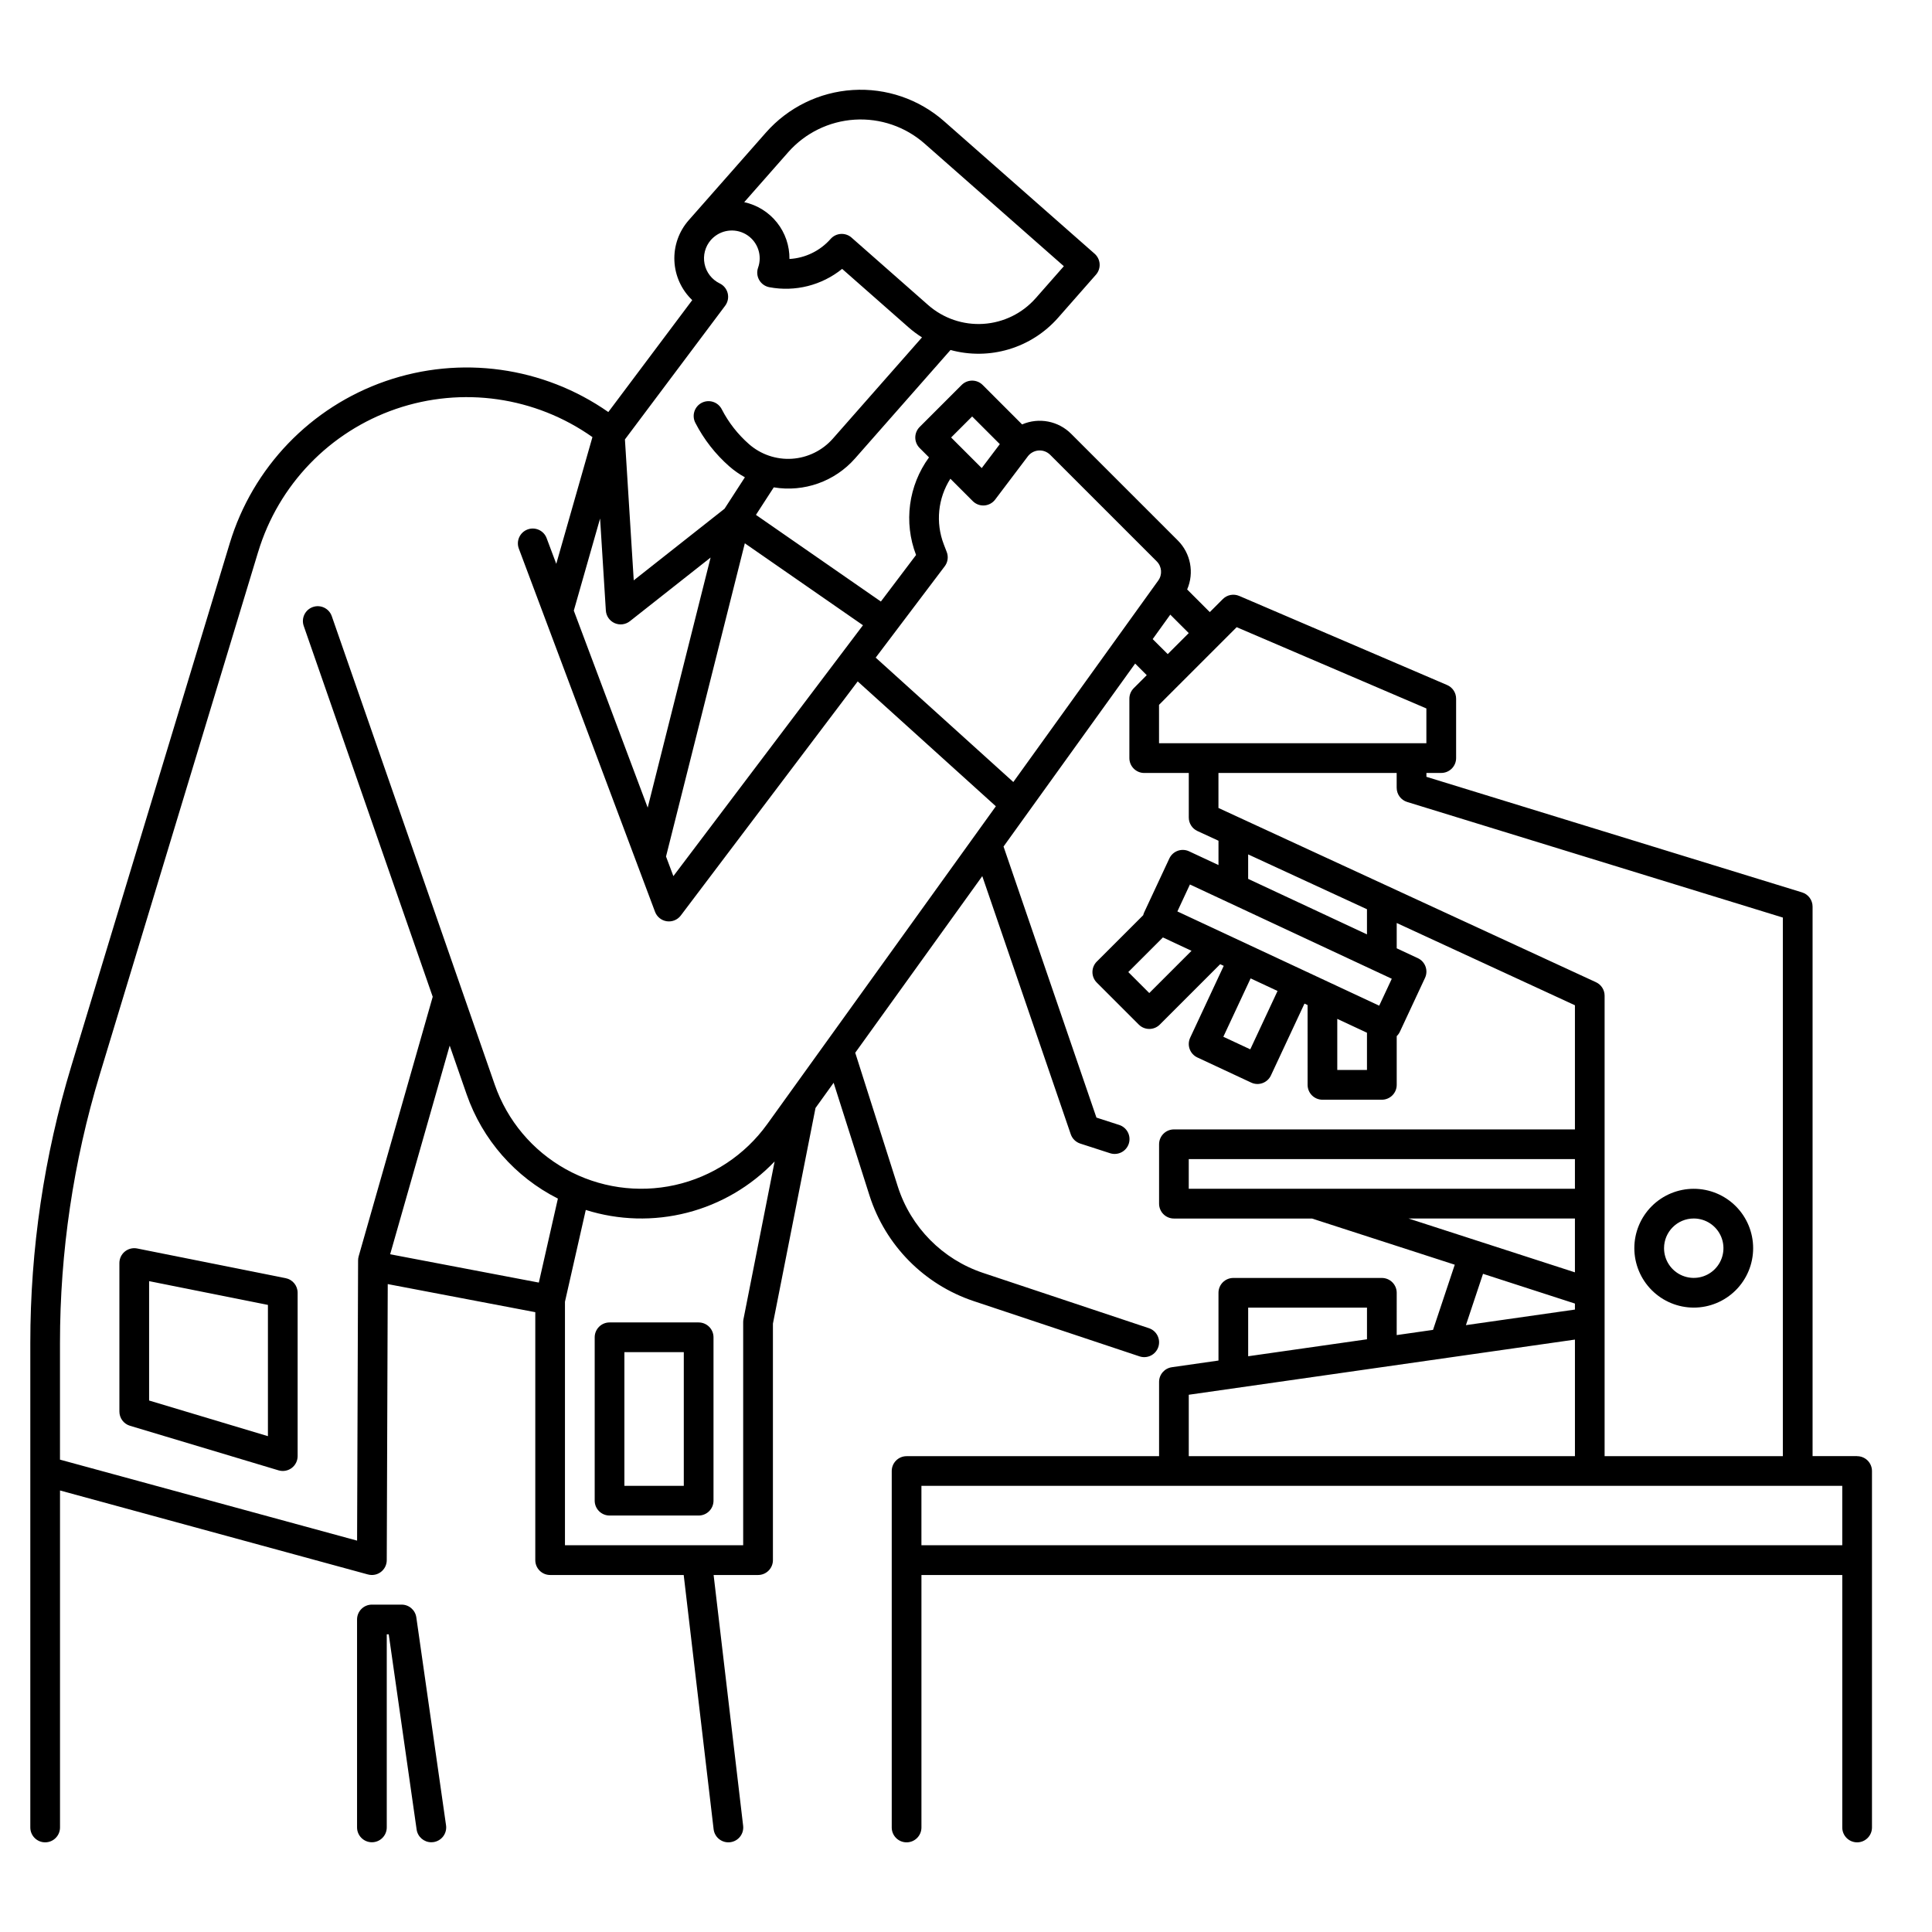 <?xml version="1.0" encoding="UTF-8"?>
<!-- Uploaded to: SVG Repo, www.svgrepo.com, Generator: SVG Repo Mixer Tools -->
<svg fill="#000000" width="800px" height="800px" version="1.1" viewBox="144 144 512 512" xmlns="http://www.w3.org/2000/svg">
 <g>
  <path d="m636.16 529.89h-11.809v-145.63c0-1.727-1.129-3.254-2.777-3.762l-99.559-30.633v-1.027h3.938-0.004c1.047 0 2.047-0.418 2.785-1.156s1.152-1.738 1.152-2.781v-15.746c0-1.574-0.938-2.996-2.387-3.617l-55.105-23.617 0.004 0.004c-1.48-0.633-3.195-0.305-4.332 0.832l-3.457 3.457-6.004-6.004h0.004c1.922-4.434 0.934-9.594-2.496-13.004l-28.242-28.238c-3.41-3.422-8.566-4.41-13.004-2.492l-10.453-10.457c-1.535-1.535-4.027-1.535-5.566 0l-11.141 11.141h0.004c-0.738 0.738-1.152 1.738-1.152 2.785 0 1.043 0.414 2.043 1.152 2.781l2.488 2.488h-0.004c-5.457 7.481-6.75 17.219-3.43 25.863l-9.324 12.336-33.109-22.965 4.723-7.293c8.027 1.34 16.176-1.562 21.551-7.676l25.289-28.73c5.066 1.387 10.418 1.324 15.453-0.18 5.031-1.5 9.539-4.383 13.02-8.32l10.07-11.453c1.438-1.633 1.277-4.117-0.352-5.555l-39.883-35.105c-6.656-5.867-15.371-8.848-24.227-8.285-8.855 0.559-17.125 4.613-22.992 11.273 0 0-20.234 22.984-20.492 23.266-2.598 2.965-3.949 6.824-3.769 10.762 0.18 3.941 1.871 7.66 4.727 10.383l-22.238 29.66c-17.227-12.027-39.172-15.074-59.02-8.195-19.852 6.879-35.207 22.852-41.301 42.957l-41.996 138.58c-7.207 23.777-10.867 48.492-10.863 73.336v128.43c0 2.172 1.762 3.934 3.934 3.934 2.176 0 3.938-1.762 3.938-3.934v-89.312l81.621 22.262v-0.004c1.18 0.324 2.445 0.078 3.418-0.664 0.973-0.742 1.547-1.895 1.551-3.117l0.262-73.172 39.102 7.445v65.711c0 1.047 0.414 2.047 1.152 2.785 0.738 0.738 1.738 1.152 2.781 1.152h35.398l7.926 67.371c0.234 1.984 1.914 3.477 3.91 3.477 0.156 0 0.309-0.008 0.465-0.027 2.16-0.254 3.703-2.207 3.449-4.367l-7.824-66.453h11.781c1.043 0 2.043-0.414 2.781-1.152 0.738-0.738 1.156-1.738 1.156-2.785v-62.68l11.285-57.148 4.805-6.68 9.512 29.902c4.215 13.172 14.453 23.551 27.566 27.945l43.984 14.66c2.062 0.688 4.293-0.426 4.981-2.488s-0.426-4.293-2.488-4.981l-43.984-14.66c-10.73-3.594-19.109-12.082-22.559-22.859l-11.289-35.477 33.668-46.805 23.449 68.406c0.402 1.172 1.336 2.086 2.516 2.469l7.871 2.547c0.996 0.332 2.086 0.25 3.023-0.223 0.938-0.473 1.645-1.301 1.969-2.301 0.32-1 0.23-2.09-0.25-3.019-0.484-0.934-1.32-1.637-2.32-1.949l-6.004-1.941-24.621-71.832 34.879-48.488 3.074 3.074-3.457 3.457c-0.734 0.738-1.148 1.738-1.148 2.781v15.746c0 1.043 0.418 2.043 1.156 2.781s1.738 1.156 2.781 1.156h11.809v11.809-0.004c0 1.535 0.891 2.934 2.285 3.574l5.586 2.578v6.445l-7.793-3.641c-1.969-0.922-4.312-0.07-5.231 1.898l-6.664 14.27c-0.113 0.246-0.199 0.5-0.262 0.762l-12.301 12.297v-0.004c-0.738 0.738-1.152 1.742-1.152 2.785 0 1.043 0.414 2.043 1.152 2.781l11.133 11.133c1.535 1.535 4.027 1.535 5.566 0l16.004-16.004 0.938 0.438-8.891 19.039c-0.445 0.949-0.492 2.031-0.137 3.012 0.359 0.98 1.09 1.781 2.035 2.223l14.27 6.66c1.969 0.922 4.312 0.07 5.231-1.898l8.891-19.035 0.824 0.387 0.004 21.152c0 1.043 0.414 2.043 1.152 2.781 0.738 0.738 1.738 1.152 2.781 1.152h15.746c1.043 0 2.043-0.414 2.781-1.152s1.156-1.738 1.156-2.781v-12.918c0.348-0.332 0.633-0.727 0.84-1.164l6.66-14.27v0.004c0.918-1.969 0.07-4.312-1.902-5.231l-5.598-2.613v-6.707l47.23 21.801v32.902h-106.27c-2.172 0-3.934 1.766-3.934 3.938v15.746c0 1.043 0.414 2.043 1.152 2.781 0.738 0.738 1.738 1.152 2.781 1.152h36.594l37.832 12.238-5.758 17.27-9.629 1.379 0.004-11.207c0-1.043-0.418-2.043-1.156-2.781-0.738-0.738-1.738-1.152-2.781-1.152h-39.359c-2.176 0-3.938 1.762-3.938 3.934v17.953l-12.363 1.77v0.004c-1.938 0.273-3.379 1.934-3.379 3.891v19.68h-66.914c-2.172 0-3.934 1.762-3.934 3.938v94.465c0 2.172 1.762 3.934 3.934 3.934 2.176 0 3.938-1.762 3.938-3.934v-66.914h244.03v66.914c0 2.172 1.762 3.934 3.938 3.934 2.172 0 3.934-1.762 3.934-3.934v-94.465c0-1.047-0.414-2.047-1.152-2.785-0.738-0.738-1.738-1.152-2.781-1.152zm-234.53-275.52 7.332 7.332-4.797 6.344-5.848-5.848c-0.012-0.012-0.023-0.02-0.035-0.027l-2.223-2.234zm-6.734 35.918-0.789-2.043v-0.004c-2.203-5.742-1.555-12.191 1.75-17.375l5.941 5.941c0.805 0.805 1.918 1.223 3.055 1.145 1.137-0.082 2.184-0.648 2.871-1.555l8.66-11.457h-0.004c0.688-0.906 1.734-1.473 2.871-1.555 1.133-0.078 2.25 0.34 3.055 1.145l28.234 28.234c1.367 1.363 1.543 3.519 0.41 5.082l-38.41 53.398-36.473-32.965 18.293-24.207h0.004c0.82-1.086 1.02-2.519 0.531-3.789zm-72.445 85.891-1.949-5.195 20.883-83.004 31.309 21.715zm-17.895-70.395c0.09 1.461 0.984 2.75 2.32 3.348 1.34 0.598 2.894 0.402 4.047-0.504l21.395-16.875-16.672 66.277-19.582-52.207 6.965-24.414zm48.336-121.46c4.492-5.086 10.816-8.184 17.586-8.613 6.769-0.426 13.434 1.848 18.527 6.328l36.926 32.508-7.477 8.496h-0.004c-3.539 4.008-8.523 6.445-13.859 6.785-5.34 0.34-10.59-1.453-14.609-4.977l-20.309-17.879v-0.004c-0.719-0.633-1.645-0.98-2.602-0.98-0.082 0-0.168 0-0.25 0.008-1.043 0.066-2.016 0.543-2.707 1.328-2.777 3.152-6.707 5.066-10.902 5.309 0.039-3.508-1.129-6.922-3.312-9.664-2.184-2.742-5.246-4.648-8.676-5.391zm-16.715 40.695c0.707-0.945 0.953-2.156 0.672-3.301-0.281-1.148-1.062-2.106-2.125-2.613-2.07-1.008-3.551-2.918-4.008-5.172-0.457-2.25 0.156-4.59 1.664-6.324 0.223-0.25 0.461-0.488 0.715-0.707 2.527-2.203 6.227-2.426 9-0.543 2.777 1.887 3.93 5.41 2.809 8.57-0.387 1.086-0.277 2.285 0.297 3.285 0.574 0.996 1.559 1.691 2.691 1.902 6.832 1.285 13.879-0.492 19.285-4.859l17.602 15.496c1.113 0.977 2.305 1.867 3.559 2.656l-23.648 26.863c-2.762 3.129-6.652 5.035-10.816 5.301-4.168 0.266-8.27-1.133-11.402-3.891-2.949-2.59-5.387-5.707-7.184-9.195-0.473-0.941-1.301-1.656-2.301-1.98-1-0.328-2.086-0.238-3.023 0.242-0.934 0.48-1.637 1.316-1.953 2.32-0.312 1.004-0.215 2.094 0.281 3.023 2.246 4.359 5.293 8.262 8.98 11.5 1.27 1.109 2.656 2.082 4.133 2.894l-5.394 8.332-24.062 18.98-2.336-37.344zm-176.28 305.8v-30.953c-0.004-24.07 3.543-48.016 10.527-71.055l41.996-138.58 0.004 0.004c5.379-17.758 18.961-31.844 36.512-37.867 17.547-6.019 36.918-3.242 52.066 7.469l-9.586 33.586-2.551-6.801v-0.004c-0.762-2.031-3.031-3.062-5.066-2.301-2.031 0.766-3.062 3.031-2.305 5.066l36.094 96.25c0.504 1.344 1.699 2.305 3.117 2.512 1.422 0.207 2.84-0.375 3.707-1.52l46.887-62.043 36.613 33.09-60.613 84.266v-0.004c-5.891 8.184-14.578 13.922-24.422 16.117-9.84 2.191-20.145 0.695-28.953-4.211-8.809-4.91-15.504-12.883-18.816-22.406l-43.184-124.14c-0.715-2.055-2.957-3.141-5.012-2.426-2.051 0.715-3.137 2.957-2.422 5.012l34.184 98.277-19.625 68.781c-0.098 0.344-0.148 0.703-0.152 1.062l-0.266 74.285zm126.9-46.922-39.402-7.504 15.777-55.301 4.5 12.941v-0.004c4.176 11.988 12.844 21.887 24.176 27.609zm54.227 9.719c-0.047 0.25-0.074 0.504-0.074 0.762v59.129h-47.23v-64.535l5.516-24.324c8.711 2.75 18.016 3 26.859 0.73 8.848-2.269 16.879-6.977 23.188-13.578zm108.45-180.25 4.664-6.484 4.891 4.894-5.57 5.57zm1.68 17.418 20.574-20.574 50.277 21.539v9.211h-70.848zm8.188 47.613 53.496 24.984-3.332 7.133-20.035-9.355-0.031-0.016-14.246-6.652-19.176-8.953zm-10.773 28.77-5.562-5.562 9.176-9.176 7.582 3.543zm26.766 14.918-7.137-3.332 7.227-15.469 7.137 3.332zm23.055 5.469v-13.543l7.871 3.676v9.867zm7.871-35.934-31.488-14.707v-6.488l31.488 14.531zm-39.359-33.5v-9.285h47.23v3.938l0.004-0.004c0 1.727 1.125 3.254 2.777 3.762l99.559 30.633v142.73h-47.234v-122.02c0-1.535-0.891-2.93-2.285-3.574zm-7.871 93.051h102.34v7.871h-102.34zm102.34 15.742v14.27l-44.105-14.27zm-24.355 14.66 24.355 7.883v1.594l-28.887 4.125zm-62.238 8.957h31.488v8.395l-31.488 4.496zm-15.742 23.094 102.34-14.621v30.887h-102.34zm-70.848 24.137h244.03v15.742l-244.03 0.004z"/>
  <path d="m592.86 490.53c4.176 0 8.18-1.66 11.133-4.613 2.953-2.953 4.609-6.957 4.609-11.133s-1.656-8.18-4.609-11.133c-2.953-2.949-6.957-4.609-11.133-4.609s-8.18 1.66-11.133 4.609c-2.953 2.953-4.613 6.957-4.613 11.133 0.008 4.176 1.668 8.176 4.617 11.129 2.953 2.953 6.953 4.613 11.129 4.617zm0-23.617c3.184 0 6.055 1.918 7.273 4.859 1.219 2.941 0.543 6.328-1.707 8.578-2.25 2.254-5.637 2.926-8.578 1.707-2.941-1.219-4.859-4.09-4.859-7.273 0.004-4.344 3.523-7.867 7.871-7.871z"/>
  <path d="m254.33 572.62c-0.277-1.938-1.938-3.379-3.898-3.379h-7.871c-2.176 0-3.938 1.762-3.938 3.938v55.105c0 2.172 1.762 3.934 3.938 3.934 2.172 0 3.934-1.762 3.934-3.934v-51.172h0.523l7.391 51.727c0.277 1.938 1.938 3.379 3.894 3.379 0.188 0 0.375-0.012 0.562-0.039 1.035-0.148 1.965-0.699 2.594-1.535 0.625-0.836 0.895-1.883 0.746-2.918z"/>
  <path d="m219.71 482.73-39.359-7.871h-0.004c-1.156-0.23-2.352 0.07-3.266 0.816-0.91 0.746-1.441 1.863-1.441 3.043v39.359c0 1.738 1.141 3.273 2.809 3.769l39.359 11.809c1.191 0.359 2.481 0.133 3.481-0.609 0.996-0.746 1.586-1.914 1.586-3.16v-43.297c0-1.875-1.324-3.492-3.164-3.859zm-4.707 41.867-31.488-9.445v-31.633l31.488 6.297z"/>
  <path d="m329.15 494.46h-23.613c-2.176 0-3.938 1.766-3.938 3.938v43.297c0 1.043 0.414 2.043 1.152 2.781 0.738 0.738 1.742 1.156 2.785 1.156h23.617-0.004c1.047 0 2.047-0.418 2.785-1.156 0.738-0.738 1.152-1.738 1.152-2.781v-43.297c0-1.043-0.414-2.043-1.152-2.781-0.738-0.738-1.738-1.156-2.785-1.156zm-3.938 43.297h-15.742v-35.422h15.742z"/>
 </g>
</svg>